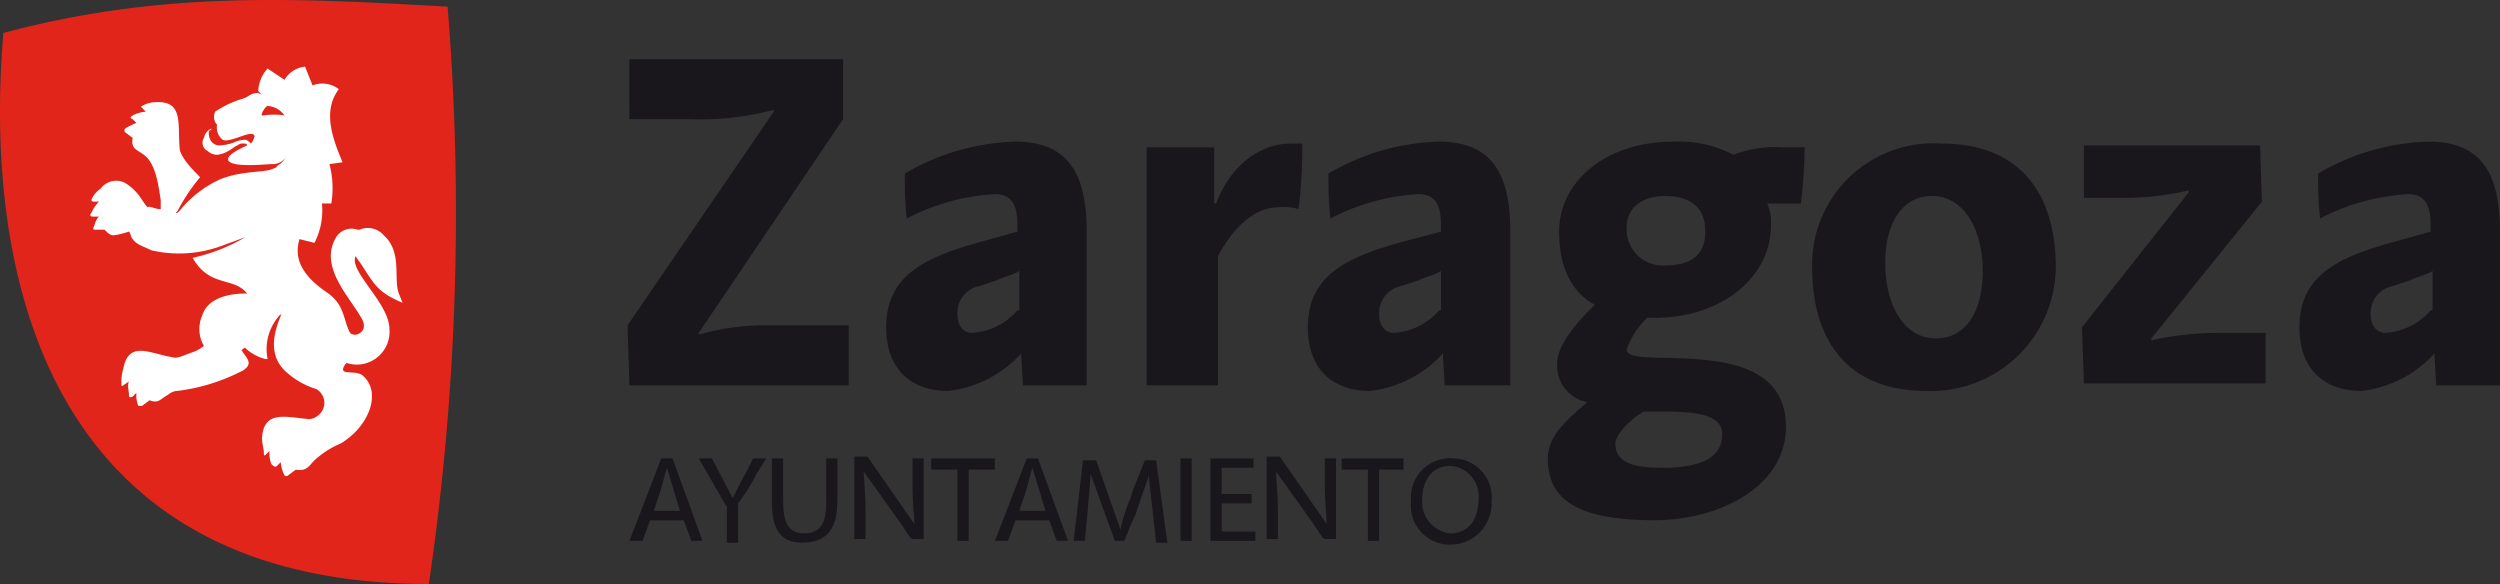 <svg id="Group_2950" data-name="Group 2950" xmlns="http://www.w3.org/2000/svg" viewBox="0 0 157.925 36.891">
  <rect x="0" y="0" width="157.925" height="36.891" fill="#333333" stroke="none"/>
  <defs>
    <style>
      .cls-1 {
        fill: #e1251b;
      }

      .cls-2 {
        fill: #fff;
      }

      .cls-2, .cls-3 {
        fill-rule: evenodd;
      }

      .cls-3, .cls-4 {
        fill: #19171c;
      }
    </style>
  </defs>
  <path id="Path_2113" data-name="Path 2113" class="cls-1" d="M.233,2.123C10.06-.481,18.112-.126,28.295.466A161.247,161.247,0,0,1,27.11,36.934C2.127,36.934-.951,16.095.233,2.123" transform="translate(-0.02 -0.043)"/>
  <path id="Path_2114" data-name="Path 2114" class="cls-2" d="M17.226,9.283h0a1.058,1.058,0,0,1-.947.474c-.355,0-2.486.237-2.723-.237-.118-.355.71-.71,1.184-.947h0c0-.118-.118-.118-.237-.118a.435.435,0,0,0-.355.118c-.118,0-.355.237-.592.355a1.683,1.683,0,0,1-.71.237.9.9,0,0,1-.592-.237.578.578,0,0,1-.237-.829.816.816,0,0,1,.474-.592.116.116,0,0,1-.118.118c-.118.118,0,.474,0,.474a.648.648,0,0,0,.592.474,2.828,2.828,0,0,0,1.066-.237,1.584,1.584,0,0,1,.592-.118c.118,0,.237.118.355.237a.9.9,0,0,0,.237-.474c-.118-.474-1.539.474-2.013.237a.982.982,0,0,1-.355-.947.747.747,0,0,1-.118-.829A6.26,6.26,0,0,1,14.5,5.613c.355-.118.474-.355.947-.355l.237.118-.237-.237a2.262,2.262,0,0,1,.592-1.421l1.066.71a1.708,1.708,0,0,1,1.3-.829l.474,1.184a1.7,1.7,0,0,1,1.658.237c-1.066,1.421-.355,3.2.237,4.618l-.829.118a5.888,5.888,0,0,1,.118,2.486h-.592A4.473,4.473,0,0,1,19,14.73l-.947-.237c-.355,1.184.118,2.25,1.658,3.315,1.066.71,1.066,1.421,1.421,2.368.118.237.118.355.474.355.118,0,.829-.237.355-1.066-.829-1.421-2.6-3.2-1.658-4.973a1.145,1.145,0,0,1,1.421-.592h.118a1.326,1.326,0,0,1,1.539.355c1.184,1.066.592,2.723.947,3.67l.237.592c-1.658-.71-1.776-1.184-2.723-2.6a1.7,1.7,0,0,1-.237-.355h0c-.474.947,2.131,2.96,2.131,4.618a2.071,2.071,0,0,1-2.723,2.131c-.71.947.592.355,1.066.829,1.184,1.066.355,3.2-1.421,4.263A5.714,5.714,0,0,0,19,28.465c-.355.355-.474.71-1.184.592l-.474.355a.164.164,0,0,1-.237,0,2.2,2.2,0,0,1-.237-.829l-.237.237c-.118.118-.237,0-.355-.118a2.015,2.015,0,0,1-.118-.829l-.237.237c-.118.118-.118,0-.118-.118,0-.237-.118-.592-.118-.947.118-1.776,1.539-1.3,2.96-1.184a.9.9,0,0,0,.592-.237,1,1,0,0,0-.118-1.658,5.03,5.03,0,0,1-2.013-1.184c-.71-.71-.947-1.776-.237-3.434v-.118a3.184,3.184,0,0,0-.829,2.842h-.118a2.822,2.822,0,0,1-1.3-.71h0c-.118,0-.118.118-.237.118h0c.237.474.829.829.118,1.3a12.126,12.126,0,0,1-4.144,1.3.9.9,0,0,0-.592.237c-.474.237-.592.592-1.184.355l-.474.355H7.872a1.756,1.756,0,0,1-.118-.829l-.237.237c-.237.118-.237,0-.237-.118,0-.237-.118-.592,0-.829l-.355.237c-.118.118-.118,0-.118-.118a2.943,2.943,0,0,1,.118-.947c.355-1.776,1.658-.947,3.078-.71.355.118.71-.118,1.421-.355a2.588,2.588,0,0,0,.592-.355,2.118,2.118,0,0,1-.118-1.894c.355-1.184,1.776-1.421,2.842-1.421-.829-1.066-2.368-.355-3.434-2.25a11.318,11.318,0,0,0,3.315-1.3l-1.3.474A7.747,7.747,0,0,1,8.7,15.2c-.474-.237-.947-.355-1.184-.71-.118-.118-.118-.355-.237-.474a5.372,5.372,0,0,1-.947.237c-.237,0-.355-.118-.592-.355H5.149c-.118,0-.118,0-.118-.118.118-.237.118-.474.355-.71H5.03c-.237,0-.237-.118-.118-.237a2.477,2.477,0,0,1,.474-.71H5.03a.116.116,0,0,1-.118-.118A1.578,1.578,0,0,1,5.5,11.3a1.211,1.211,0,0,1,1.539-.355,3.139,3.139,0,0,1,.71.592c.237.237.474.71.71.947.118-.118.474.118.829.118v-.592c-.118-.592-.237-2.25-1.066-2.842C7.754,8.81,7.4,8.81,7.517,8.1l-.474-.355a.164.164,0,0,1,0-.237,3.942,3.942,0,0,1,.71-.355l-.237-.237c-.237-.118-.118-.118,0-.237a2.2,2.2,0,0,1,.829-.237L8.109,6.2c-.118-.118,0-.118,0-.118a1.711,1.711,0,0,1,.829-.237c1.776-.118,1.421,1.3,1.539,2.842,0,.592.829,1.421,1.3,1.894a11.518,11.518,0,0,0-1.421,2.131l-.118.118h.118l.118-.118a7.068,7.068,0,0,1,2.6-2.013c1.539-.592,2.842-.355,3.434-.71a.116.116,0,0,0,.118-.118,1.4,1.4,0,0,0,.592-.592m-6.867,3.552Zm6.749-6.157a1.4,1.4,0,0,0-1.066-.592c-.118,0-.592.71-.237.592A4.71,4.71,0,0,1,17.108,6.678Z" transform="translate(0.865 0.612)"/>
  <path id="Path_2115" data-name="Path 2115" class="cls-3" d="M36.8,27.815H35.139l.237-.71c.237-.592.474-1.658.592-2.013h0l.829,2.723m1.421,1.894L36.323,24.5h-.71L33.6,29.71h.829l.474-1.3h2.131l.474,1.3Z" transform="translate(6.159 4.458)"/>
  <path id="Path_2116" data-name="Path 2116" class="cls-4" d="M39.786,29.71V27.342a13.219,13.219,0,0,0,1.184-1.894l.592-.947h-.829l-.474.947c-.355.592-.71,1.421-.829,1.539l-1.3-2.486H37.3l1.776,3.078v2.25h.71" transform="translate(6.84 4.458)"/>
  <path id="Path_2117" data-name="Path 2117" class="cls-4" d="M44.634,24.5v2.6c0,1.184-.118,2.131-1.421,2.131-1.184,0-1.3-1.066-1.3-2.131V24.5H41.2v2.6c0,1.184.118,2.723,1.894,2.723,2.013,0,2.25-1.421,2.25-2.842V24.5h-.71" transform="translate(7.558 4.458)"/>
  <path id="Path_2118" data-name="Path 2118" class="cls-3" d="M49.981,29.728v-5.21h-.71v1.539c0,1.3.118,2.131.118,2.6h0L46.429,24.4H45.6v5.21h.71V28.071c0-1.421-.118-2.368-.118-2.723h0l2.368,3.315c.237.355.592.947.71.947h.71" transform="translate(8.368 4.44)"/>
  <path id="Path_2119" data-name="Path 2119" class="cls-4" d="M53.726,25.21V24.5H49.7v.71h1.658v4.5h.71v-4.5h1.658" transform="translate(9.122 4.458)"/>
  <path id="Path_2120" data-name="Path 2120" class="cls-3" d="M56.3,27.815H54.639l.237-.71c.237-.592.474-1.658.592-2.013h0l.829,2.723m1.421,1.894L55.823,24.5h-.71L53.1,29.71h.829l.474-1.3h2.131l.474,1.3Z" transform="translate(9.748 4.458)"/>
  <path id="Path_2121" data-name="Path 2121" class="cls-3" d="M57.3,29.691h.71l.118-1.3c.118-1.184.237-2.723.237-2.96h0L59.9,29.691H60.5c.237-.592.474-1.184.71-1.658l.237-.71c.237-.71.592-1.658.592-1.776h0l.474,4.263h.71l-.71-5.21H61.8l-.71,1.776-.237.71a9.45,9.45,0,0,0-.592,1.894h0L58.721,24.6h-.829L57.3,29.691" transform="translate(10.521 4.477)"/>
  <rect id="Rectangle_1930" data-name="Rectangle 1930" class="cls-4" width="0.71" height="5.21" transform="translate(74.57 28.958)"/>
  <path id="Path_2122" data-name="Path 2122" class="cls-4" d="M67.442,29.71v-.592H65.31V27.342H67.2V26.75H65.31V25.092h2.013V24.5H64.6v5.21h2.842" transform="translate(11.864 4.458)"/>
  <path id="Path_2123" data-name="Path 2123" class="cls-3" d="M71.981,29.728v-5.21h-.71v1.539c0,1.3.118,2.131.118,2.6h0L68.429,24.4H67.6v5.21h.71V28.071c0-1.421-.118-2.368-.118-2.723h0l2.368,3.315c.237.355.592.947.71.947h.71" transform="translate(12.416 4.44)"/>
  <path id="Path_2124" data-name="Path 2124" class="cls-4" d="M75.507,25.21V24.5H71.6v.71h1.658v4.5h.71v-4.5h1.539" transform="translate(13.152 4.458)"/>
  <path id="Path_2125" data-name="Path 2125" class="cls-3" d="M76.01,27.106c0-1.184.592-2.131,1.776-2.131a1.91,1.91,0,0,1,1.776,2.131c0,1.184-.592,2.131-1.776,2.131a1.989,1.989,0,0,1-1.776-2.131m-.71.118a2.466,2.466,0,0,0,2.368,2.723,2.611,2.611,0,0,0,2.723-2.723A2.466,2.466,0,0,0,78.023,24.5,2.491,2.491,0,0,0,75.3,27.225Z" transform="translate(13.833 4.457)"/>
  <path id="Path_2126" data-name="Path 2126" class="cls-3" d="M47.472,23.8V20.013H42.5a14.89,14.89,0,0,0-4.5.592v-.118l9.117-13.5V3.2h-13.5V6.989h3.789A18.019,18.019,0,0,0,42.735,6.4v.118L33.5,20.013l.118,3.789H47.472" transform="translate(6.141 0.538)"/>
  <path id="Path_2127" data-name="Path 2127" class="cls-3" d="M55.588,18.256a4.094,4.094,0,0,1-2.842,1.421c-.592,0-.947-.474-.947-1.184a1.729,1.729,0,0,1,1.421-1.776l1.066-.355c.474-.237,1.066-.355,1.421-.592v2.486m4.262,4.736V13.4c0-3.315-.829-5.8-4.5-5.8a14.484,14.484,0,0,0-6.986,2.013,22.814,22.814,0,0,0,.118,2.842,13.67,13.67,0,0,1,5.565-1.539c1.421,0,1.421,1.3,1.421,2.131v.237l-2.131.592c-3.434.947-6.157,2.013-6.157,5.447,0,2.842,1.776,4.026,3.907,4.026a7.306,7.306,0,0,0,4.618-2.368l.118,2.013Z" transform="translate(8.68 1.348)"/>
  <path id="Path_2128" data-name="Path 2128" class="cls-4" d="M71.027,7.7h-.71c-1.894,0-3.789,1.3-4.736,3.789h-.118V7.937H61.2V22.974h4.5V14.8c1.184-2.131,2.486-3.078,3.907-3.078a3.3,3.3,0,0,1,1.184.118A30.951,30.951,0,0,0,71.027,7.7" transform="translate(11.238 1.366)"/>
  <path id="Path_2129" data-name="Path 2129" class="cls-3" d="M78.088,18.256a4.094,4.094,0,0,1-2.842,1.421c-.592,0-.947-.474-.947-1.184a1.729,1.729,0,0,1,1.421-1.776l1.066-.355c.474-.237,1.066-.355,1.421-.592v2.486m4.381,4.736V13.4c0-3.315-.829-5.8-4.5-5.8A14.484,14.484,0,0,0,71.1,9.613a22.817,22.817,0,0,0,.118,2.842,13.67,13.67,0,0,1,5.565-1.539c1.421,0,1.421,1.3,1.421,2.131v.237l-2.25.592c-3.434.947-6.157,2.013-6.157,5.447,0,2.842,1.776,4.026,3.907,4.026a7.306,7.306,0,0,0,4.618-2.368l.118,2.013Z" transform="translate(12.821 1.348)"/>
  <path id="Path_2130" data-name="Path 2130" class="cls-3" d="M90.059,15.415c2.013,0,2.486-1.066,2.486-2.131,0-1.658-1.066-2.25-2.6-2.25-1.184,0-2.368.592-2.368,2.013a2.282,2.282,0,0,0,2.486,2.368m3.552,10.656c0-1.539-2.6-1.421-4.973-1.421-1.3.829-1.776,1.658-1.776,2.013,0,1.184,1.066,1.539,2.96,1.539,2.96,0,3.789-.947,3.789-2.131Zm5.21-18.116a33.533,33.533,0,0,1-.237,3.552H96.453a2.776,2.776,0,0,1,.237,1.421c0,3.2-3.078,5.8-7.341,5.8h-.474a5.136,5.136,0,0,0-1.3,2.013c0,1.421,10.064-1.3,10.064,4.855,0,3.907-4.381,5.92-8.288,5.92-5.091,0-6.749-1.421-6.749-3.907,0-1.539,1.421-2.6,2.486-3.552a2.335,2.335,0,0,1-1.894-2.486c0-1.3,1.658-2.96,2.368-3.67-1.539-.829-2.25-2.486-2.25-4.618,0-3.078,2.842-5.683,7.223-5.683a7.349,7.349,0,0,1,3.789.829A7.317,7.317,0,0,1,97.4,7.955h1.421Z" transform="translate(15.177 1.348)"/>
  <path id="Path_2131" data-name="Path 2131" class="cls-3" d="M101.318,15.278c0-2.723,1.184-4.263,2.96-4.263,2.013,0,3.2,2.131,3.2,4.736,0,2.723-1.184,4.263-2.96,4.263-2.013,0-3.2-2.131-3.2-4.736m-4.618.237c0,4.5,2.131,7.815,7.223,7.815a7.883,7.883,0,0,0,8.17-7.815c0-4.5-2.131-7.815-7.223-7.815A7.674,7.674,0,0,0,96.7,15.515Z" transform="translate(17.771 1.366)"/>
  <path id="Path_2132" data-name="Path 2132" class="cls-3" d="M122.7,22.956V19.64h-2.842a19.639,19.639,0,0,0-4.381.474V20l6.986-8.643L122.348,7.8h-11.13v3.315h2.6a17.86,17.86,0,0,0,4.026-.474v.118L111.1,19.285l.118,3.552H122.7" transform="translate(20.421 1.385)"/>
  <path id="Path_2133" data-name="Path 2133" class="cls-3" d="M130.988,18.256a4.094,4.094,0,0,1-2.842,1.421c-.592,0-.947-.474-.947-1.184a1.729,1.729,0,0,1,1.421-1.776l1.066-.355c.474-.237,1.066-.355,1.421-.592v2.486m4.263,4.736V13.4c0-3.315-.829-5.8-4.5-5.8a14.484,14.484,0,0,0-6.986,2.013A22.817,22.817,0,0,0,124,12.455a13.67,13.67,0,0,1,5.565-1.539c1.421,0,1.421,1.3,1.421,2.131v.237l-2.131.592c-3.434.947-6.157,2.013-6.157,5.447,0,2.842,1.776,4.026,3.907,4.026a7.306,7.306,0,0,0,4.618-2.368l.118,2.013Z" transform="translate(22.556 1.348)"/>
</svg>
